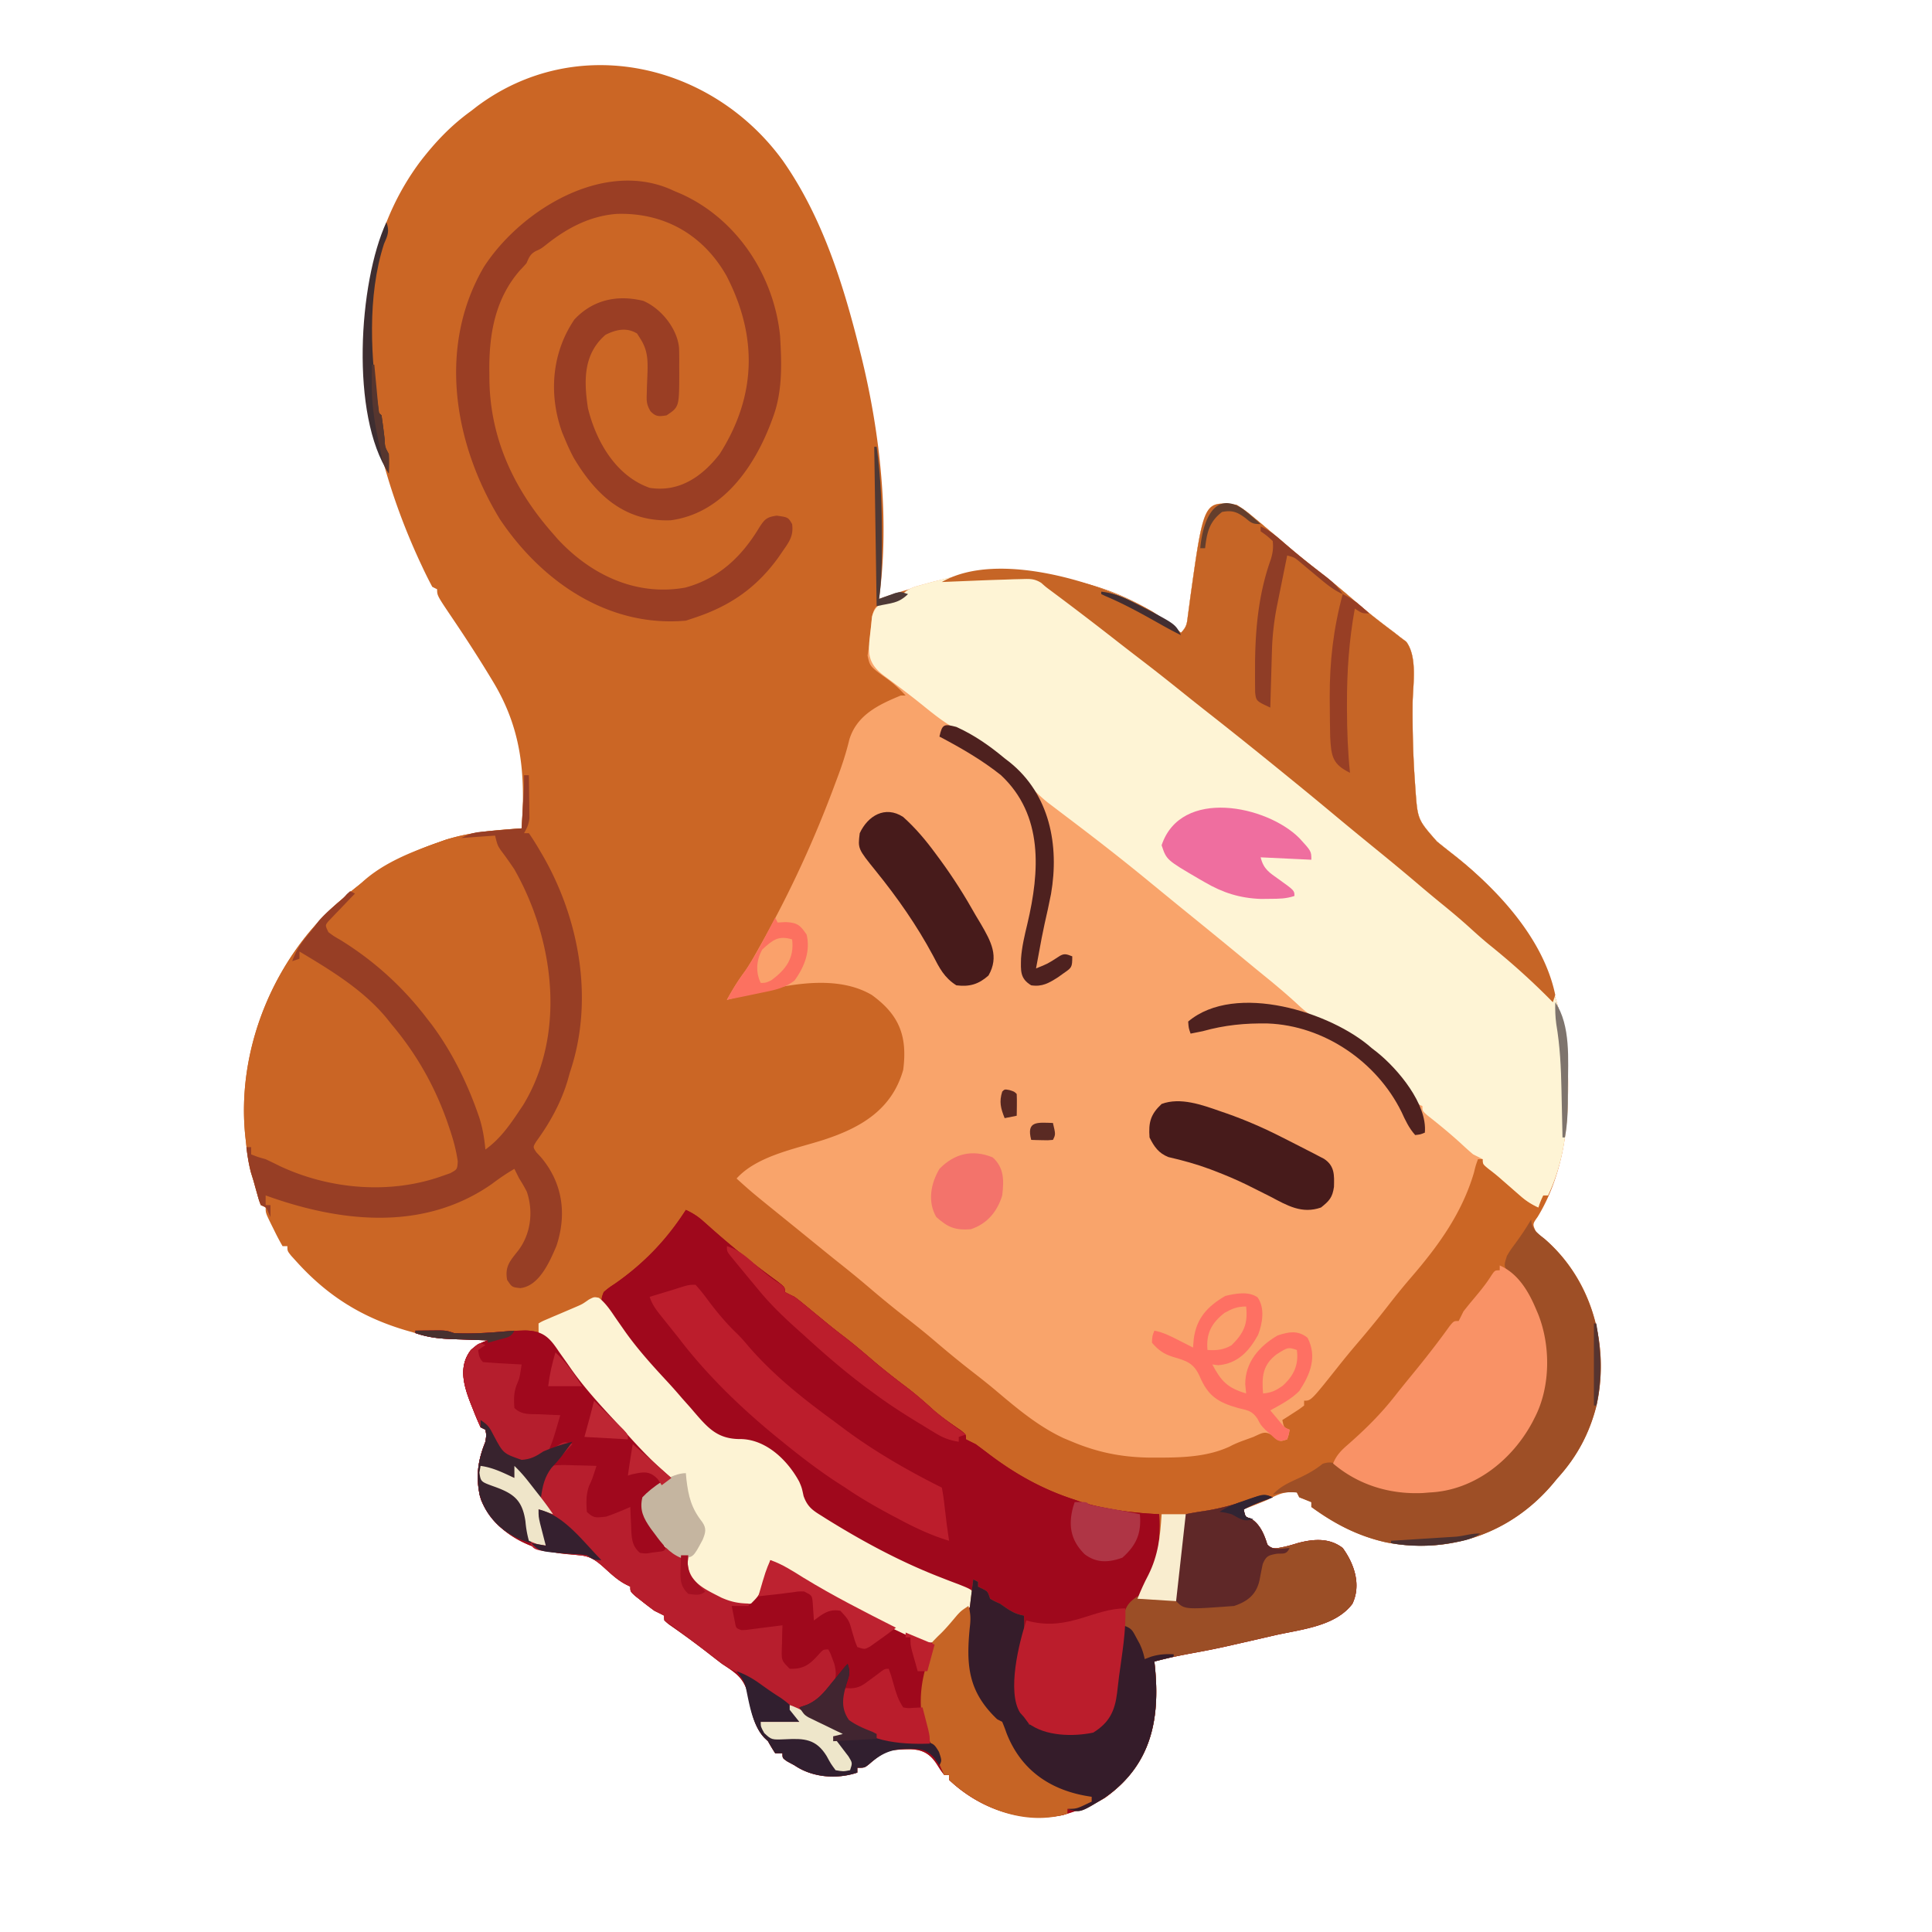 <svg xmlns="http://www.w3.org/2000/svg" style="display:block" viewBox="0 0 800 800"><path d="M0 0c16.311 23.3 25 51.047 31.804 78.416.235.937.47 1.875.714 2.84 7.8 31.815 11.709 67.545 7.286 100.16l1.69-.595c40.9-14.298 88.48-15.015 123.31 14.595 2.547-2.547 2.469-3.963 2.93-7.504l.464-3.412.48-3.647c4.69-33.48 4.69-33.48 12.126-38.437 6.07-.79 9.172.97 13.625 4.812l1.826 1.504a451.738 451.738 0 0 1 5.549 4.684l3.304 2.793a1114.07 1114.07 0 0 1 4.802 4.081c3.863 3.297 7.818 6.451 11.831 9.563 5.436 4.217 10.67 8.62 15.86 13.135 4.993 4.314 10.179 8.32 15.46 12.272l2.743 2.156 2.304 1.719c4.774 6.423 2.727 17.99 2.633 25.593-.081 10.768.177 21.442.938 32.188l.238 3.501c.912 12.363.912 12.363 8.887 21.436l1.762 1.425a410.39 410.39 0 0 0 5.238 4.138c30.312 23.844 47.481 56.369 47.312 95.25l-.007 2.074c-.103 18.197-2.938 36.714-12.59 52.547-2.157 3.027-2.157 3.027-.715 6.129 1.565 1.47 1.565 1.47 3.5 2.937 19.734 16.87 27.057 43.93 21.636 68.817-2.9 11.612-8.084 21.394-16.136 30.246l-2.086 2.511c-17.385 20.492-42.625 29.152-68.895 24.16-11.703-2.603-21.365-7.639-31.02-14.671v-2a312.212 312.212 0 0 0-5-2l-1-2c-4.941-.575-7.702.686-12 3-3.311 1.387-6.653 2.697-10 4 .617 3.108.617 3.108 2.813 3.75 3.852 2.201 5.695 6.608 6.938 10.75 2.034 2.44 4.238 1.497 7.11.996 1.88-.436 3.733-.989 5.577-1.559 6.488-1.707 13.027-2.215 18.563 2.063 4.812 6.645 7.717 15.29 3.996 23.11-7.028 9.37-21.344 10.59-32.059 13.015l-4.549 1.05c-4.127.954-8.257 1.891-12.388 2.825l-2.779.634c-4.742 1.072-9.5 2.002-14.284 2.866-5.368.985-10.668 2.073-15.937 3.5l.218 2.02c2.207 21.91-1.5 40.693-20.593 54.355-4.89 3.033-10.143 4.941-15.625 6.625l-1.86.586c-17.301 3.346-34.489-2.6-47.14-14.586v-2h-2c-1.473-1.934-1.473-1.934-3.063-4.438-4.555-7.116-9.83-6.48-17.923-5.91-4.14.715-7.002 3.132-10.096 5.817-1.918 1.53-1.918 1.53-4.918 1.53v2c-8.515 2.839-18.59 2.057-26-3l-3-1.624c-2-1.375-2-1.375-2-3.375h-3a87.917 87.917 0 0 1-3-5l-1.469-1.39c-4.378-4.602-5.59-11.764-6.719-17.798-1.657-6.882-5.085-9.085-10.812-12.812a602.159 602.159 0 0 1-6.375-4.938c-5.126-3.972-10.353-7.763-15.676-11.468-1.95-1.594-1.95-1.594-1.95-3.594a139.643 139.643 0 0 0-4-2 153.218 153.218 0 0 1-5.25-4l-2.702-2.125c-2.047-1.875-2.047-1.875-2.047-3.875l-1.63-.809c-3.766-1.892-6.74-4.847-9.86-7.646-3.159-2.733-5.346-4.169-9.51-4.545l-3.567-.324-1.953-.17c-14.474-1.375-29.306-8.262-35.3-22.448-2.463-8.583-1.481-15.943 1.82-24.058.423-2.797.423-2.797 0-5l-2-1a126.53 126.53 0 0 1-3.063-7.25l-.814-2.028c-2.982-7.57-5.564-15.727-.123-22.722 2.385-2.087 3.965-2.989 7-4l-2-.06c-3.022-.096-6.042-.206-9.063-.315l-3.146-.094c-5.59-.213-10.454-.714-15.791-2.531l-3.762-1.078c-18.39-5.418-32.636-14.284-45.55-28.61l-2.114-2.324c-1.574-1.988-1.574-1.988-1.574-3.988h-2a102.818 102.818 0 0 1-3.625-6.875l-.985-1.973c-2.39-4.872-2.39-4.872-2.39-7.152l-2-1c-.782-2.04-.782-2.04-1.5-4.625l-.719-2.54-.781-2.835-1.024-3.281c-1.103-4.202-1.655-8.282-2.101-12.594l-.262-2.278c-3.96-36.645 12.194-75.304 40.387-98.847l2.5-2.16c11.137-9.438 22.814-16.025 36.5-20.84l3.324-1.188c10.34-3.328 20.892-4.053 31.676-4.812 1.646-22.567-.017-41.3-12-61l-1.13-1.87c-4.973-8.197-10.194-16.226-15.559-24.17-6.311-9.355-6.311-9.355-6.311-11.96l-2-1a167.067 167.067 0 0 1-4.125-8.25l-1.202-2.566c-23.388-50.761-35.453-117.338.335-165.282 6.249-8.097 12.68-14.89 20.992-20.902l2.379-1.848C-85.552-53.364-29.393-40.524 0 0Z" style="fill:#cb6625" transform="translate(324.196 66.584)"/><path d="M0 0c2.488 1.528 4.446 2.933 6.625 4.813l1.826 1.503A451.738 451.738 0 0 1 14 11l3.305 2.793c1.603 1.357 3.205 2.716 4.801 4.082 3.863 3.296 7.819 6.45 11.831 9.563 5.436 4.216 10.67 8.62 15.861 13.134 4.992 4.314 10.178 8.32 15.46 12.272L68 55l2.305 1.719c4.774 6.424 2.726 17.99 2.632 25.593-.08 10.768.178 21.442.938 32.188l.238 3.501c.912 12.364.912 12.364 8.887 21.436l1.762 1.426A410.391 410.391 0 0 0 90 145c30.315 23.846 47.477 56.368 47.313 95.25l-.006 2.07c-.068 15.198-1.72 29.767-8.307 43.68h-2c-1.155 2.471-1.155 2.471-2 5-2.768-1.284-4.983-2.673-7.277-4.68l-1.807-1.566-1.853-1.629-3.653-3.18-1.75-1.53c-1.493-1.273-3.045-2.478-4.601-3.673C102 273 102 273 102 271h-2c-.905 2.482-.905 2.482-1.688 5.625-4.991 16.877-14.793 30.338-26.135 43.48-3.345 3.878-6.538 7.85-9.677 11.895-4.07 5.237-8.27 10.337-12.58 15.378a336.081 336.081 0 0 0-8.108 9.872C30.88 371 30.88 371 28 371v2c-1.969 1.508-1.969 1.508-4.5 3.125l-2.531 1.633L19 379c.646 3.118.646 3.118 3 4-.313 1.938-.313 1.938-1 4-3 1-3 1-5.313-1.063-3.692-2.661-4.65-1.757-8.687.063a437.18 437.18 0 0 1-4.125 1.5c-1.959.724-3.793 1.456-5.63 2.45-9.233 4.32-19.8 4.632-29.808 4.613l-3.962-.008c-11.294-.212-21.084-2.2-31.475-6.555-1.154-.48-2.307-.96-3.496-1.453-10.63-4.929-19.452-12.405-28.34-19.914-3.303-2.773-6.696-5.424-10.102-8.07-5.167-4.023-10.194-8.178-15.167-12.438-3.887-3.313-7.862-6.491-11.895-9.625-5.242-4.074-10.344-8.28-15.393-12.59a431.111 431.111 0 0 0-11.837-9.703c-4.173-3.325-8.309-6.697-12.447-10.064-3.538-2.88-7.08-5.756-10.628-8.623C-200.83 284.582-200.83 284.582-207 279c8.464-9.404 24.41-12.276 36-16 15.386-5.006 28.32-12.488 33-29 1.807-14.003-1.651-22.779-13-31-17.187-10.11-42.052-2.59-60 2 2.328-4.225 4.75-8.181 7.656-12.031 1.968-2.883 3.643-5.924 5.344-8.969l1.284-2.288C-184.629 160.079-174.58 138.252-166 115l1.117-2.98c1.817-4.892 3.352-9.69 4.57-14.77C-157.232 87.133-148.344 82.833-139 79h2c-2.404-2.564-4.69-4.778-7.559-6.832-7.238-5.206-7.238-5.206-8.191-9.73.217-1.485.474-2.963.75-4.438l.309-3.734C-150.611 42.39-150.611 42.39-145 40l3.125-1c2.84-.725 2.84-.725 4.145-2.434 2.5-2.263 5.055-2.75 8.292-3.629l3.504-.972c1.31-.327 2.622-.648 3.934-.965l2.183-.555c7.442-1.715 14.768-1.792 22.38-1.758l2.013.008C-69.193 28.847-43.344 35.705-23 53c2.547-2.547 2.47-3.963 2.93-7.504l.465-3.412.48-3.647C-13.525-1.544-13.525-1.544 0 0Z" style="fill:#f9a46b" transform="translate(512 209)"/><path d="M0 0c2.75 1.273 4.925 2.633 7.18 4.652L8.974 6.24l1.901 1.697c5.083 4.475 10.225 8.831 15.563 13l1.751 1.37a390.983 390.983 0 0 0 9.686 7.256C41 32 41 32 41 34a89.126 89.126 0 0 0 4 2 79.97 79.97 0 0 1 3.574 2.793l2.009 1.649 2.105 1.745c1.447 1.19 2.895 2.379 4.343 3.567l2.094 1.72a263.829 263.829 0 0 0 6.563 5.151c4.198 3.227 8.204 6.67 12.226 10.111 4.382 3.725 8.901 7.232 13.487 10.7 3.963 3.019 7.651 6.248 11.322 9.61 3.536 3.033 7.353 5.65 11.187 8.29C116 93 116 93 116 95a304.09 304.09 0 0 0 4 2 349.975 349.975 0 0 1 4.923 3.681C136.04 109.175 147.617 115.716 161 120l2.836 1.004c3.538 1.114 7.085 1.886 10.726 2.558.691.13 1.382.26 2.094.392 6.417 1.15 12.834 1.723 19.344 2.046.614 13.591-1.018 23.583-9 35l1.723-.035c4.884-.057 9.462.215 14.277 1.035l-.05-1.982c-.102-7.146.503-14.01 1.488-21.08l.408-3.124c1.014-7.534 1.014-7.534 2.154-9.814 2.55-.524 5.053-.943 7.625-1.313 7.47-1.165 14.234-3.138 21.3-5.796 2.988-.866 4.246-1.037 7.075.109l-3.75 1.375c-2.842 1.063-5.577 2.177-8.25 3.625.616 3.109.616 3.109 2.813 3.75 3.852 2.201 5.694 6.608 6.937 10.75 2.034 2.44 4.238 1.497 7.11.996 1.88-.436 3.733-.988 5.577-1.559 6.489-1.707 13.027-2.215 18.563 2.063 4.812 6.645 7.718 15.29 3.996 23.11-7.028 9.37-21.344 10.59-32.058 13.015l-4.55 1.05c-4.126.954-8.257 1.891-12.388 2.825l-2.779.634c-4.742 1.072-9.499 2.002-14.284 2.866-5.368.986-10.668 2.073-15.937 3.5l.219 2.02c2.206 21.911-1.501 40.693-20.594 54.355-4.89 3.033-10.143 4.941-15.625 6.625l-1.86.586c-17.301 3.347-34.489-2.6-47.14-14.586v-2h-2c-1.473-1.934-1.473-1.934-3.063-4.438-4.554-7.116-9.83-6.48-17.922-5.91-4.141.715-7.003 3.132-10.097 5.817C74 231 74 231 71 231v2c-8.515 2.838-18.59 2.056-26-3l-3-1.625C40 227 40 227 40 225h-3a87.917 87.917 0 0 1-3-5l-1.469-1.39c-4.378-4.602-5.59-11.764-6.718-17.798C24.154 193.93 20.727 191.728 15 188a602.159 602.159 0 0 1-6.375-4.938C3.499 179.09-1.728 175.3-7.051 171.595-9 170-9 170-9 168a139.643 139.643 0 0 0-4-2 153.218 153.218 0 0 1-5.25-4l-2.703-2.125C-23 158-23 158-23 156l-1.629-.809c-3.766-1.892-6.74-4.847-9.861-7.646-3.158-2.733-5.346-4.169-9.51-4.545l-3.566-.324-1.954-.17c-14.474-1.375-29.306-8.261-35.3-22.447-2.463-8.584-1.481-15.944 1.82-24.059.423-2.796.423-2.796 0-5l-2-1a126.53 126.53 0 0 1-3.063-7.25l-.814-2.027C-91.859 73.153-94.441 64.996-89 58c2.385-2.087 3.966-2.989 7-4l-2-.06c-3.021-.096-6.042-.205-9.063-.315l-3.146-.094c-5.597-.213-10.493-.682-15.791-2.531v-1c2.104-.027 4.208-.046 6.313-.063l3.55-.035C-99 50-99 50-96 51c7.739.43 15.458-.19 23.164-.879L-69 50l2.456-.081c7.51.178 10.095 2.877 14.106 8.956 1.112 1.565 2.226 3.129 3.34 4.691l1.605 2.313c5.953 8.457 13.044 16.032 20.077 23.587a426.124 426.124 0 0 1 4.244 4.679C-17.768 100.157-12.202 105.794-6 111c-1.929 1.485-3.827 2.897-5.922 4.14l-1.828 1.11-1.86 1.078c-2.333 2.805-1.8 5.162-1.39 8.672 1.51 3.235 1.51 3.235 3.688 6.188l2.074 3.042c3.53 4.37 6.56 7.121 12.238 7.77l-.25 3.188c.536 8.177 7.274 10.995 13.91 14.414 4.633 1.94 7.401 2.274 12.34 1.398 2.989-3.078 4.217-6.775 5.688-10.75l1.324-3.547L35 145c4.978 1.706 9.183 4.493 13.625 7.25 8.29 5.058 16.758 9.713 25.375 14.188l3.358 1.752C90.04 175.6 90.04 175.6 104 178c2.14-2.01 2.14-2.01 3.938-4.688 2.316-3.115 4.382-5.801 7.5-8.125 2.824-2.41 3.354-3.542 3.562-7.187l-2.102-.336c-5.258-1.205-10.093-3.63-15.004-5.821a591.606 591.606 0 0 0-5.265-2.304c-8.359-3.738-16.372-8.037-24.379-12.476l-3.156-1.737c-20.393-11.45-20.393-11.45-22.45-20.03C43.863 105.383 35.37 99.207 26 96c-1.899-.065-3.8-.082-5.7-.059-7.673-.544-11.158-4.488-16.113-10.004l-2.404-2.529C-2.949 78.395-7.487 73.211-12 68l-2.668-3.027A278.32 278.32 0 0 1-29.75 45.938l-1.63-2.201-1.48-2.085-1.327-1.844c-1.06-2.359-.774-3.442.187-5.808 2.082-1.754 2.082-1.754 4.813-3.563C-17.27 22.1-7.857 12.256 0 0Z" style="fill:#9f081c" transform="translate(284 501)"/><path d="M0 0c2.488 1.528 4.446 2.933 6.625 4.813l1.826 1.503A451.738 451.738 0 0 1 14 11l3.305 2.793c1.603 1.357 3.205 2.716 4.801 4.082 3.863 3.296 7.819 6.45 11.831 9.563 5.436 4.216 10.67 8.62 15.861 13.134 4.992 4.314 10.178 8.32 15.46 12.272L68 55l2.305 1.719c4.774 6.424 2.726 17.99 2.632 25.593-.08 10.768.178 21.442.938 32.188l.238 3.501c.912 12.364.912 12.364 8.887 21.436l1.762 1.426A410.391 410.391 0 0 0 90 145c30.315 23.846 47.477 56.368 47.313 95.25l-.006 2.07c-.068 15.198-1.72 29.767-8.307 43.68h-2c-1.155 2.471-1.155 2.471-2 5-2.768-1.284-4.983-2.673-7.277-4.68l-1.807-1.566-1.853-1.629-3.653-3.18-1.75-1.53c-1.493-1.273-3.045-2.478-4.601-3.673C102 273 102 273 102 271c-1.33-.675-2.663-1.34-4-2a120.186 120.186 0 0 1-4.563-4.063c-4.626-4.26-9.437-8.206-14.382-12.09C77 251 77 251 77 249l-1.79-.8c-2.953-1.603-3.892-3.506-5.585-6.387-9.138-14.838-21.25-22.112-36.754-29.254-2.974-1.615-5.107-3.361-7.559-5.684-4.738-4.38-9.643-8.473-14.659-12.53-3.295-2.68-6.565-5.391-9.84-8.095-7.034-5.8-14.1-11.558-21.18-17.3a2402.81 2402.81 0 0 1-9.133-7.45l-2.617-2.14a3071.336 3071.336 0 0 1-4.63-3.796c-10.873-8.93-21.961-17.538-33.183-26.023a2422.092 2422.092 0 0 1-5.32-4.041l-3.016-2.281c-4.131-3.353-7.67-7.059-11.046-11.156-7.246-8.321-17.262-14.3-27-19.313-5.402-2.94-10.052-6.849-14.829-10.684-4.84-3.877-9.818-7.568-14.793-11.27-8.033-5.984-6.387-11.032-5.379-20.609l.387-3.894c1.429-5.08 4.293-5.77 9.051-7.293 2.84-.725 2.84-.725 4.145-2.434 2.5-2.263 5.055-2.75 8.292-3.629l3.504-.972c1.31-.327 2.622-.648 3.934-.965l2.183-.555c7.442-1.715 14.768-1.792 22.38-1.758l2.013.008C-69.193 28.847-43.344 35.705-23 53c2.547-2.547 2.47-3.963 2.93-7.504l.465-3.412.48-3.647C-13.525-1.544-13.525-1.544 0 0Z" style="fill:#fef4d5" transform="translate(512 209)"/><path d="M0 0h2c.058 3.25.094 6.5.125 9.75.017.92.034 1.84.05 2.79l.02 2.694.032 2.476C1.978 20.219 1.257 21.834 0 24h2a108.655 108.655 0 0 1 4.313 6.813l1.223 2.075C23.028 59.539 29.06 93.31 19 123l-.875 3.133c-2.695 9.214-7.394 17.775-13.063 25.512-1.423 2.337-1.423 2.337.036 4.496l1.965 2.109c8.909 10.608 10.746 23.524 6.312 36.75-2.83 6.607-7.16 16.556-14.938 17.375C-5 212-5 212-7 209c-1.024-5.506 1.216-7.93 4.465-12.016 5.318-6.874 6.474-16.213 3.703-24.46C.206 170.598-.846 168.813-2 167a217.398 217.398 0 0 1-2-4c-3.279 1.906-6.296 3.957-9.313 6.25-28.36 19.831-62.85 15.898-93.687 4.75v4h2v5l-.875-1.938c-.953-2.214-.953-2.214-3.125-3.062-.781-2.04-.781-2.04-1.5-4.625l-.719-2.54L-112 168l-1.023-3.281c-1.104-4.202-1.655-8.282-2.102-12.594l-.262-2.277C-119.347 113.203-103.193 74.543-75 51l2.5-2.16C-61.363 39.403-49.686 32.815-36 28l3.324-1.188C-22.336 23.485-11.784 22.76-1 22c.168-2.917.334-5.833.5-8.75l.145-2.5.136-2.422.127-2.222C-.003 4.073 0 2.036 0 0Z" style="fill:#ca6525" transform="translate(217 321)"/><path d="M0 0c2.75 1.273 4.925 2.633 7.18 4.652L8.974 6.24l1.901 1.697c5.083 4.475 10.225 8.831 15.563 13l1.751 1.37a390.983 390.983 0 0 0 9.686 7.256C41 32 41 32 41 34a89.126 89.126 0 0 0 4 2 79.97 79.97 0 0 1 3.574 2.793l2.009 1.649 2.105 1.745c1.447 1.19 2.895 2.379 4.343 3.567l2.094 1.72a263.829 263.829 0 0 0 6.563 5.151c4.198 3.227 8.204 6.67 12.226 10.111 4.382 3.725 8.901 7.232 13.487 10.7 3.963 3.019 7.651 6.248 11.322 9.61 3.536 3.033 7.353 5.65 11.187 8.29C116 93 116 93 116 95a304.09 304.09 0 0 0 4 2 349.975 349.975 0 0 1 4.923 3.681C136.04 109.175 147.617 115.716 161 120l2.836 1.004c3.538 1.114 7.085 1.886 10.726 2.558.691.13 1.382.26 2.094.392 6.417 1.15 12.834 1.723 19.344 2.046.697 15.433-1.493 27.493-13 39-2.161 9.854-2.855 19.984-3.68 30.018-.828 8.661-2.252 16.59-10.445 21.17-8.17 2.309-20.193 1.667-26.938-3.563L140 210l-1.598-1.805c-6-9.393.151-29.787 1.598-40.195l-2.75-.336c-7.542-1.54-12.682-7.816-17.25-13.664l-1 4c-6.1-.975-11.509-3.66-17.106-6.157a591.606 591.606 0 0 0-5.265-2.304c-8.359-3.738-16.372-8.037-24.379-12.476l-3.156-1.737c-20.393-11.45-20.393-11.45-22.45-20.03C43.863 105.383 35.37 99.207 26 96c-1.899-.065-3.8-.082-5.7-.059-7.673-.544-11.158-4.488-16.113-10.004l-2.404-2.529C-2.949 78.395-7.487 73.211-12 68l-2.668-3.027A278.32 278.32 0 0 1-29.75 45.938l-1.63-2.201-1.48-2.085-1.327-1.844c-1.06-2.359-.774-3.442.187-5.808 2.082-1.754 2.082-1.754 4.813-3.563C-17.27 22.1-7.857 12.256 0 0Z" style="fill:#9f081c" transform="translate(284 501)"/><path d="M0 0c2.488 1.528 4.446 2.933 6.625 4.813l1.826 1.503A451.738 451.738 0 0 1 14 11l3.305 2.793c1.603 1.357 3.205 2.716 4.801 4.082 3.863 3.296 7.819 6.45 11.831 9.563 5.436 4.216 10.67 8.62 15.861 13.134 4.992 4.314 10.178 8.32 15.46 12.272L68 55l2.305 1.719c4.774 6.424 2.726 17.99 2.632 25.593-.08 10.768.178 21.442.938 32.188l.238 3.501c.912 12.364.912 12.364 8.887 21.436l1.762 1.426A410.391 410.391 0 0 0 90 145c17.95 14.12 37.19 34.655 42 58l-1 3-2.117-2.14c-7.695-7.69-15.79-14.905-24.27-21.715-2.611-2.144-5.117-4.369-7.613-6.645-4.243-3.862-8.623-7.508-13.082-11.117A614.685 614.685 0 0 1 74.5 156.5c-5.775-4.906-11.62-9.72-17.5-14.5-5.69-4.64-11.364-9.295-17-14a1824.404 1824.404 0 0 0-17-14l-1.877-1.53c-10.8-8.793-21.636-17.53-32.598-26.12-4.386-3.442-8.74-6.921-13.088-10.412a831.229 831.229 0 0 0-15.319-12.013 1455.54 1455.54 0 0 1-11.628-9.002A1401.113 1401.113 0 0 0-77.363 35.22C-79 34-79 34-80.836 32.362c-2.85-1.793-4.703-1.679-8.05-1.58l-3.49.081L-96 31l-3.495.105c-3.44.113-6.878.25-10.317.395l-3.58.145c-2.87.116-5.739.234-8.608.355 23.069-13.31 66.015.146 87.21 12.223 4.161 2.65 8.033 5.583 11.79 8.777 2.547-2.547 2.47-3.963 2.93-7.504l.465-3.412.48-3.647C-13.525-1.544-13.525-1.544 0 0Z" style="fill:#c66526" transform="translate(512 209)"/><path d="m0 0 3.227 1.371C26.127 11.774 41.445 35.003 44 60c.698 11.457 1.098 23.121-3 34l-.684 1.849c-7.07 18.696-20.24 37.727-41.578 40.588-18.97.719-30.978-10.358-40.203-25.906-1.319-2.47-2.456-4.947-3.535-7.531l-1.191-2.848c-5.699-15.704-4.393-33.028 5.066-46.902 7.696-8.15 17.735-10.303 28.504-7.668 7.37 3.159 14.107 11.467 14.806 19.559.085 2.56.088 5.11.065 7.671l.023 2.62C2.231 89.512 2.231 89.512-3 93c-3.144.472-4.394.63-6.645-1.711-1.605-2.711-1.669-4.158-1.543-7.281l.07-2.887.235-5.969C-10.748 69.6-10.868 65.818-14 61l-1.188-1.875c-4.348-2.699-8.808-1.627-13.062.5-9.262 7.999-9.01 19.055-7.29 30.418C-32.14 103.893-23.918 118.1-10 123c12.192 1.948 21.725-4.607 29-14 15.267-24.019 15.786-48.786 2.781-73.879-9.664-16.933-25.7-26.11-45.222-25.559-11.087.756-20.771 5.85-29.325 12.704C-55 24-55 24-57.172 24.984-59.518 26.288-59.922 27.587-61 30a71.893 71.893 0 0 1-2.75 3c-10.317 11.83-12.807 26.683-12.625 41.875l.033 3.747C-75.918 102.872-66.026 123.897-50 142l1.824 2.113c13.781 14.917 32.55 23.859 52.926 20.2 13.808-3.727 23.37-12.77 30.588-24.791 2.25-3.497 3.127-4.453 7.342-4.999 4.675.672 4.675.672 6.32 3.477.638 4.745-1.072 7.169-3.75 11l-2.11 3.063C33.906 164.736 22.887 172.17 8 177l-3 1c-31.955 2.87-59.566-15.992-77-42-19.11-31.225-25.874-71.543-6.645-104.453C-63.385 7.914-28.497-13.568 0 0Z" style="fill:#9a3e24" transform="translate(279 79)"/><path d="M0 0c2.838 2.28 4.72 5.105 6.734 8.094.89 1.28 1.782 2.558 2.676 3.836l1.327 1.901c5.305 7.496 11.422 14.245 17.661 20.958a226.73 226.73 0 0 1 6.024 6.805 1931.23 1931.23 0 0 0 3.562 4c.419.49.837.982 1.268 1.488 6.086 7.077 9.998 11.557 19.846 11.402 10.472.397 19.16 8.988 23.843 17.668 1.043 2.442 1.043 2.442 1.797 5.938 1.525 4.288 3.634 5.86 7.371 8.129l1.945 1.237c14.948 9.305 30.734 17.822 47.16 24.2l2.491.977c1.682.655 3.37 1.295 5.063 1.922 6.01 2.398 6.01 2.398 7.025 5.55-1.03 3.173-2.318 4.25-4.934 6.301-3.971 3.247-6.592 6.354-9.097 10.817-3.924 3.026-8.701.804-12.839-.86-3.62-1.645-7.191-3.374-10.751-5.144l-3.899-1.91a378.744 378.744 0 0 1-30.289-16.715l-2.048-1.245a948.247 948.247 0 0 1-10.952-6.755l-.55 1.976c-3.462 12.036-3.462 12.036-7.45 16.024-6.514 1.085-10.654-.466-16.312-3.688l-1.814-1.027c-3.758-2.266-6.516-4.57-8.874-8.285.25-3.813.25-3.813 1-7h-3.062c-5.4-.775-7.89-4.83-10.938-9l-1.55-2.063c-2.971-4.285-4.729-7.623-3.45-12.937 2.418-2.423 5.097-4.207 8-6l3-2-2.097-1.844c-51.903-46.5-51.903-46.5-51.903-62.156 1.573-.914 1.573-.914 3.762-1.84l2.393-1.033 2.533-1.065c1.63-.693 3.259-1.39 4.887-2.09l2.34-1c2.28-1 2.28-1 4.917-2.851C-2.016-.406-2.016-.406 0 0Z" style="fill:#fdf3d4" transform="translate(248.016 537.406)"/><path d="m0 0-3.75 1.375C-6.592 2.438-9.327 3.552-12 5c.616 3.109.616 3.109 2.813 3.75 3.852 2.201 5.694 6.608 6.937 10.75 2.034 2.44 4.238 1.497 7.11.996 1.88-.436 3.733-.988 5.577-1.558C16.927 17.23 23.465 16.721 29 21c4.812 6.645 7.718 15.29 3.996 23.11C25.968 53.48 11.652 54.7.937 57.124l-4.548 1.05C-7.738 59.13-11.87 60.067-16 61l-2.779.634c-4.742 1.072-9.499 2.002-14.284 2.866C-38.43 65.486-43.73 66.573-49 68l.219 2.02c2.207 21.916-1.484 40.994-20.844 54.418C-79.743 130.653-79.743 130.653-85 129l2.188-.586 2.812-.789 2.813-.773L-75 126v-2l-2.875.25c-12.827-.052-24.491-10.375-30.672-20.879C-112 96.707-112 96.707-112 93a70.98 70.98 0 0 0-4-2c-13.794-12.342-11.631-27.965-9.5-44.813l.434-3.58c.348-2.87.704-5.739 1.066-8.607l2 1v2l1.938.938C-118 39-118 39-117 42c1.766 1.01 1.766 1.01 4 2l3 2.063c2.6 1.678 4.082 2.327 7 2.937.213 5.904.017 11.484-1 17.313-2.535 13.768-2.535 13.768 3 25.687v2c10.79 3.372 23.044 5.99 32.25-1.938 2.72-4.76 3.093-9.69 3.75-15.062l.75-5.875c.533-4.203 1.054-8.408 1.566-12.613l.372-2.897c.26-2.171.435-4.352.59-6.533.97-4.137 2.217-5.688 5.722-8.082 3.07-.04 5.362.126 8.313.688l2.244.357c1.818.293 3.631.62 5.443.955l-.05-1.982c-.102-7.146.503-14.01 1.487-21.08l.409-3.124C-37.14 9.28-37.14 9.28-36 7c2.55-.524 5.053-.943 7.625-1.313 7.47-1.165 14.234-3.138 21.3-5.796C-4.086-.975-2.828-1.146 0 0Z" style="fill:#9b4e26" transform="translate(527 620)"/><path d="m0 0 2.402-.14 2.18-.15c3.034.817 3.517 2.808 4.945 5.524l2.016 2.954c19.701 29.07 25.845 68.96 9.157 100.92-4.31 7.66-10.01 17.337-18.173 21.126l-1.066-3.847C-7.372 95.29-24.693 65.506-52.434 47.664c-.687-.445-1.374-.89-2.083-1.347a223.96 223.96 0 0 0-4.13-2.583c-4.826-3.062-4.826-3.062-4.826-7.5 1.25-1.57 1.25-1.57 3-3.125 2.913-2.705 5.15-5.442 7.438-8.687C-44.37 13.43-30.35 7.74-17.473 3.234l3.16-1.117C-9.588.65-4.896.464 0 0Z" style="fill:#cb6625" transform="translate(198.473 345.766)"/><path d="M0 0h2c.058 3.25.094 6.5.125 9.75.017.92.034 1.84.05 2.79l.02 2.694.032 2.476C1.978 20.219 1.257 21.834 0 24h2a108.655 108.655 0 0 1 4.313 6.813l1.223 2.075C23.028 59.539 29.06 93.31 19 123l-.875 3.133c-2.695 9.214-7.394 17.775-13.063 25.512-1.423 2.337-1.423 2.337.036 4.496l1.965 2.109c8.909 10.608 10.746 23.524 6.312 36.75-2.83 6.607-7.16 16.556-14.938 17.375C-5 212-5 212-7 209c-1.024-5.506 1.216-7.93 4.465-12.016 5.318-6.874 6.474-16.213 3.703-24.46C.206 170.598-.846 168.813-2 167a217.398 217.398 0 0 1-2-4c-3.279 1.906-6.296 3.957-9.313 6.25-28.36 19.831-62.85 15.898-93.687 4.75v4h2v5l-.875-1.938c-.953-2.214-.953-2.214-3.125-3.062-.781-2.04-.781-2.04-1.5-4.625l-.773-2.746L-112 168l-1.125-3.688c-.906-3.428-1.444-6.795-1.875-10.312h2v3c2.726 1.085 2.726 1.085 6 2 1.99.937 3.968 1.897 5.938 2.875C-80.532 171.505-55.5 173.662-34 166l3.434-1.2c2.9-1.585 2.9-1.585 3.12-4.878-.675-4.775-1.88-9.114-3.429-13.672l-.94-2.773C-37.13 128.426-44.711 115.169-55 103l-1.914-2.406C-66.668 88.806-80.024 80.769-93 73v3l-3 1c1.315-3.699 2.915-6.449 5.375-9.5l1.902-2.367L-87 63l1.938-2.625c2.494-2.872 5.262-5.268 8.16-7.727 1.922-1.6 1.922-1.6 3.523-3.421L-72 48l2 1-2.66 2.738-3.403 3.575c-.58.594-1.16 1.19-1.76 1.802l-1.65 1.748-1.539 1.603c-1.37 1.689-1.37 1.689.012 4.534 2.243 1.667 2.243 1.667 5 3.25 14.027 8.666 26.056 19.613 36 32.75l1.758 2.246c8.035 10.782 14.302 23.297 18.804 35.942l.725 2.029c1.544 4.605 2.237 8.978 2.713 13.783 6.01-4.357 9.91-9.857 14-16l1.633-2.422C17.595 107.05 12.434 67.865-4 39c-1.8-2.704-3.65-5.33-5.617-7.914C-11 29-11 29-12 25l-14 1c3.572-1.786 5.19-2.309 8.984-2.633l2.832-.254 2.934-.238 2.98-.262c2.423-.211 4.846-.416 7.27-.613.168-2.917.334-5.833.5-8.75l.145-2.5.136-2.422.127-2.222C-.003 4.073 0 2.036 0 0Z" style="fill:#973e25" transform="translate(217 321)"/><path d="m0 0 .219 1.754C1.283 4.815 2.985 5.915 5.5 7.938c19.539 17.023 27.081 43.82 21.637 68.816C24.237 88.366 19.052 98.149 11 107l-2.086 2.512c-17.385 20.492-42.625 29.15-68.894 24.16-11.704-2.604-21.366-7.64-31.02-14.672v-2a312.212 312.212 0 0 0-5-2l-1-2c-3.528-.235-6.619-.04-10 1 3.094-3.688 7.419-5.335 11.671-7.346 3.313-1.587 6.162-3.233 9.016-5.529 4.986-1.693 6.944.924 11.032 3.844 9.93 6.146 21.792 7.95 33.281 7.031l2.156-.066C-20.63 110.714-5.766 95.324 2 79c7.87-18.281 2.584-39.709-9-55l-2.438-2.25c-2.248-2.518-1.504-3.602-.562-6.75 1.523-2.5 1.523-2.5 3.375-5C-4.236 6.747-2.031 3.49 0 0Z" style="fill:#9e4f26" transform="translate(634 505)"/><path d="M0 0c7.542 3.275 11.93 10.675 15 18l.871 2.035c5.256 13.053 5.184 30.103-1.246 42.715l-1.061 2.087C5.115 80.647-10.565 93.16-29 94l-2.79.227C-45.466 94.87-58.534 90.922-69 82c1.507-3.677 3.635-5.676 6.625-8.25 6.997-6.162 13.301-12.437 19.047-19.79 2.32-2.95 4.69-5.858 7.068-8.763 5.388-6.578 10.6-13.223 15.553-20.135C-19 23-19 23-17 23c.68-1.327 1.342-2.662 2-4a189.737 189.737 0 0 1 4.375-5.375c2.521-3.023 4.969-5.977 7.063-9.313C-2 2-2 2 0 2V0Z" style="fill:#f99266" transform="translate(621 524)"/><path d="M0 0c2.104-.027 4.208-.046 6.313-.063l3.55-.035C13 0 13 0 16 1c7.739.43 15.458-.19 23.164-.879L43 0l2.456-.081c7.51.178 10.095 2.877 14.106 8.956 1.112 1.565 2.226 3.129 3.34 4.691l1.605 2.313c5.953 8.457 13.044 16.032 20.077 23.587a426.124 426.124 0 0 1 4.244 4.679C94.232 50.157 99.798 55.794 106 61c-1.929 1.485-3.827 2.897-5.922 4.14l-1.828 1.11-1.86 1.078C94.049 70.144 94.57 72.478 95 76c1.691 3.268 1.691 3.268 4 6.25 4 5.472 4 5.472 4 8.75-3.93 1.828-6.89 2.555-11 1-3.412-3.412-3.47-6.558-3.688-11.25l-.199-3.828L88 74l-1.758.875c-10.1 4.8-10.1 4.8-15.117 2.125-4.02-7.148.543-14.526 3.875-21-3.106.023-6.208.1-9.313.188l-2.67.017c-5.185.035-5.185.035-9.08 3.108-1.122 3.219-1.605 6.3-1.937 9.687-7.784-7.568-7.784-7.568-10-12l-1 4c-4.72-1.543-9.417-3.078-14-5-.123 2.91-.123 2.91 1 6 2.633 1.297 5.068 2.28 7.813 3.25 9.379 3.849 10.658 9.537 11.874 19.094L48 88c-9.864-2.516-18.448-9.721-21.375-19.875C25.068 59.939 25.892 53.64 29 46c.423-2.796.423-2.796 0-5l-2-1a126.53 126.53 0 0 1-3.063-7.25l-.814-2.027C20.141 23.153 17.559 14.996 23 8c2.385-2.087 3.966-2.989 7-4l-2-.06c-3.021-.096-6.042-.205-9.063-.315l-3.146-.094C10.194 3.318 5.298 2.85 0 1V0Z" style="fill:#a0081d" transform="translate(172 551)"/><path d="M0 0c5.07.654 9.42 2.855 14 5V0c2.5 2.378 4.587 4.953 6.688 7.688l1.886 2.449L24 12l.813-3.75C25.558 4.807 26.288 2.337 29 0c3.24-.502 6.42-.374 9.688-.25l2.705.055C43.596-.148 45.798-.082 48 0c-1.86 5.703-1.86 5.703-3.125 8.375C43.633 12.1 43.743 15.075 44 19c2.823 2.823 4.045 2.424 8 2 3.408-1.17 6.706-2.542 10-4l.113 3.14c.066 1.37.132 2.74.2 4.11l.068 2.066c.216 4.049.432 6.98 3.619 9.684 2.488.342 2.488.342 5.125-.125l2.695-.32c2.374-.312 2.374-.312 3.18-2.555l1.688 1.438C81.183 36.123 83.044 36.59 86 37l-.25 3.188c.54 8.244 7.313 10.906 13.965 14.363C103.67 56.296 106.708 56.916 111 57v1h-7c.281 1.481.575 2.96.875 4.438l.492 2.496c.42 2.261.42 2.261 2.633 3.066 1.948-.063 1.948-.063 4.125-.375l2.41-.3L117 67l4.563-.563L125 66l-.105 3.176a3681.15 3681.15 0 0 0-.082 4.136l-.077 2.092c-.144 5.165-.144 5.165 3.264 8.596 6.146.236 8.691-2.15 12.52-6.504C142 76 142 76 144 76c.852 1.574.852 1.574 1.625 3.688.26.684.52 1.368.79 2.074 1.396 5.335.692 7.796-3.04 11.863l-2.04 2.29c-2.594 2.316-5.174 3.663-8.335 5.085 6.53 3.973 12.772 7.498 20 10v1h-7l1.785 2.3 2.278 3.013 2.285 2.988C154 123 154 123 153 126c-2.828.559-2.828.559-6 0-1.922-2.59-1.922-2.59-3.75-5.938-4.336-6.953-9.123-7.28-16.954-6.876-5.826.253-5.826.253-8.839-2.565C116 108 116 108 116 106h16c-4.763-7.09-9.7-11.098-17.012-15.273-2.498-1.444-4.697-2.99-6.988-4.727l-2.25-.813c-2.535-1.094-4.23-2.207-6.402-3.87l-2.141-1.63L95 78a2823.964 2823.964 0 0 0-4.176-3.14 9215.04 9215.04 0 0 1-6.263-4.712l-2.05-1.539-1.829-1.376C79.152 66.112 77.578 65.053 76 64v-2a139.643 139.643 0 0 0-4-2 153.218 153.218 0 0 1-5.25-4l-2.703-2.125C62 52 62 52 62 50l-1.629-.809c-3.766-1.892-6.74-4.847-9.861-7.646-3.167-2.74-5.343-4.148-9.51-4.545l-3.848-.465c-2.118-.24-4.237-.475-6.357-.697-8.942-1.033-8.942-1.033-10.772-4.904l-.648-2.497-.777-2.714C18 23 18 23 17.934 20.62c-.32-5.923-2.753-7.365-7.79-9.8a113.24 113.24 0 0 0-4.555-1.907C.097 6.64.097 6.64-.492 2.762L0 0Z" style="fill:#b71e2d" transform="translate(199 607)"/><path d="m0 0 2 1v2l1.938.938C6 5 6 5 7 8c1.766 1.01 1.766 1.01 4 2l3 2.063c2.6 1.678 4.082 2.327 7 2.937.213 5.904.017 11.484-1 17.313C17.465 46.08 17.465 46.08 23 58v2c10.79 3.372 23.044 5.99 32.25-1.938 2.72-4.76 3.091-9.69 3.75-15.062l.785-6.121A2910.61 2910.61 0 0 0 62 19c3.63 1.21 3.877 2.036 5.625 5.313.425.78.85 1.56 1.29 2.363.99 2.12 1.615 4.04 2.085 6.324l2.625-1c3.332-.987 5.927-1.164 9.375-1v1l-8 2 .219 2.02c2.207 21.916-1.484 40.994-20.844 54.417C44.257 96.653 44.257 96.653 39 95l2.188-.586L44 93.625l2.813-.773L49 92v-2l-2.875.25c-12.827-.052-24.491-10.375-30.672-20.879C12 62.707 12 62.707 12 59a70.98 70.98 0 0 0-4-2C-5.794 44.658-3.631 29.035-1.5 12.187l.434-3.58C-.718 5.737-.362 2.868 0 0Z" style="fill:#351c2a" transform="translate(403 654)"/><path d="M0 0a74.345 74.345 0 0 1 5.25 6.5c3.712 4.939 7.469 9.46 11.95 13.734 1.75 1.718 3.297 3.504 4.863 5.391 9.886 11.404 21.68 20.929 33.815 29.818 2.044 1.5 4.071 3.022 6.099 4.545C74.49 69.24 88.085 77.042 102 84a89.743 89.743 0 0 1 1.063 7.125l.472 3.945L104 99c.32 2.336.658 4.668 1 7-7.252-2.183-13.696-5.2-20.375-8.75l-3.091-1.63C74.794 92.035 68.309 88.302 62 84l-2.82-1.813C51.057 76.928 43.492 71.108 36 65l-1.662-1.341C19.223 51.392 4.799 37.505-7 22c-.975-1.223-1.953-2.445-2.934-3.664A8274.916 8274.916 0 0 1-13 14.5l-1.461-1.82C-16.476 10.13-17.963 8.11-19 5l2.773-.84 3.602-1.098 3.586-1.09C-2.876 0-2.876 0 0 0Z" style="fill:#bc1d2c" transform="translate(288 532)"/><path d="M0 0c.994 3.19.965 5.635.563 8.938C-1.01 24.861-.031 35.567 12 47l2 1a69.692 69.692 0 0 1 1.75 4.563C21.904 68.445 34.634 76.713 51 79v2c-6.115 3-6.115 3-10 3v2C23.81 91.38 4.535 83.875-8 72v-2h-2c-1.434-2.84-2.53-5.773-3.691-8.734-1.21-3.158-1.21-3.158-2.524-5.657-5.326-10.84-4.082-24.408.34-35.324 1.054-2.344 1.054-2.344.875-5.285 1.116-1.184 2.245-2.358 3.434-3.469 2.485-2.43 4.676-5.109 6.918-7.761C-3 2-3 2 0 0Z" style="fill:#c66425" transform="translate(401 665)"/><path d="M0 0c.294 9.475-1.38 18.852-2.637 28.22-.295 2.256-.558 4.51-.797 6.772-.938 7.6-3.266 12.335-9.878 16.446-8.353 1.748-19.906 1.495-26.75-3.813L-42 45l-1.598-1.785C-49.088 34.544-44.113 14.338-41 5l1.695.438C-23.052 9.2-13.103 0 0 0Z" style="fill:#bb1d2c" transform="translate(466 666)"/><path d="M0 0c5.167 4.638 9.386 9.647 13.485 15.242l1.97 2.662c5.376 7.354 10.144 14.898 14.593 22.838.697 1.166 1.396 2.332 2.097 3.496 4.237 7.285 7.737 13.57 3.215 21.441-4.09 3.648-7.855 4.745-13.312 4.063-4.983-3.133-7.017-7.182-9.625-12.25-6.747-12.589-14.779-24.056-23.76-35.148-7.417-9.189-7.417-9.189-6.615-15.602C-14.61-.446-7.462-4.808 0 0Z" style="fill:#471b1b" transform="translate(373.952 338.258)"/><path d="m0 0 2.763.95c7.939 2.79 15.491 6.095 22.987 9.925l2.45 1.234c2.628 1.326 5.247 2.668 7.863 4.016l2.52 1.286 2.343 1.23 2.09 1.087c4.461 2.953 4.228 6.807 4.101 11.631-.635 4.353-1.9 5.756-5.367 8.516-7.918 2.785-13.984-.825-20.938-4.5-2.221-1.12-4.445-2.234-6.671-3.344l-3.291-1.648c-4.19-2.038-8.44-3.837-12.787-5.508l-2.167-.833c-5.675-2.115-11.42-3.696-17.326-5.05-4.059-1.608-5.904-4.285-7.82-8.117-.472-6.25.421-9.582 5-13.875C-16.537-5.892-7.453-2.615 0 0Z" style="fill:#471b1b" transform="translate(505.25 460.125)"/><path d="M0 0c3.129 4.456 2.048 10.756.195 15.566-3.746 6.808-8.427 11.828-16.433 12.543l-2.5-.312c3.668 6.944 6.27 9.716 14 12l-.375-3.875C-5.1 26.786.727 20.204 8.262 15.797c4.671-1.557 8.42-2.256 12.437.937 4.03 7.897 1.183 15.024-3.437 22.063-3.48 3.48-7.708 5.643-12 8 .954 1.15 1.913 2.294 2.875 3.437l1.617 1.934c1.43 1.737 1.43 1.737 3.508 2.629-.313 1.937-.313 1.937-1 4-3.914 1.305-4.073.525-7-2.125l-2.063-1.82c-1.937-2.055-1.937-2.055-3.297-4.676-2.232-3.237-4.114-3.434-7.89-4.317-8.417-2.366-12.608-5.064-16-13.187-2.474-5.497-5.483-6.404-11.075-8.024-3.921-1.248-5.964-2.763-8.675-5.851.125-2.813.125-2.813 1-5 3.753.72 6.86 2.331 10.25 4.062l3.265 1.66 2.485 1.278.312-3.625c1.134-8.589 5.767-13.526 13.063-17.75C-9.075-1.6-3.803-2.632 0 0Z" style="fill:#fe7063" transform="translate(520.738 537.203)"/><path d="m0 0-3 2c.256 2.109.475 3.475 2 5a225.9 225.9 0 0 0 8.063.563l2.298.13C11.241 7.8 13.121 7.9 15 8c-.867 5.695-.867 5.695-2.063 8.438C11.723 19.759 11.736 22.492 12 26c3.02 3.02 6.564 2.467 10.625 2.625l2.43.117c1.981.095 3.963.177 5.945.258-3.075 10.558-3.075 10.558-5 15 1.64-1.02 1.64-1.02 3.313-2.063C32.624 39.876 32.624 39.876 36 41l-2.117 2.266-2.758 2.984-1.395 1.488C25.075 52.798 23.787 56.183 23 63c-7.784-7.568-7.784-7.568-10-12l-1 4c-4.72-1.543-9.417-3.078-14-5-.123 2.91-.123 2.91 1 6 2.633 1.297 5.068 2.28 7.813 3.25 9.379 3.849 10.658 9.537 11.875 19.094L19 82C9.136 79.484.552 72.279-2.375 62.125-3.932 53.939-3.108 47.64 0 40c.423-2.796.423-2.796 0-5l-2-1a126.53 126.53 0 0 1-3.063-7.25l-.814-2.027C-8.859 17.153-11.441 8.996-6 2c3.548-3.226 3.548-3.226 6-2Z" style="fill:#b51e2d" transform="translate(201 557)"/><path d="M0 0c4.953 5.399 4.953 5.399 4.953 8.941l-21-1c1.236 4.945 3.621 6.326 7.563 9.125 6.437 4.625 6.437 4.625 6.437 6.875-3.516 1.172-6.355 1.169-10.062 1.188l-3.786.043c-8.71-.294-15.781-2.548-23.277-6.918l-2.363-1.355c-13.49-7.894-13.49-7.894-15.512-13.958C-49.068-20.994-13.45-13.528 0 0Z" style="fill:#ef6e9f" transform="translate(538.047 347.059)"/><path d="m0 0-3.75 1.375C-6.592 2.438-9.327 3.552-12 5c.616 3.109.616 3.109 2.813 3.75 3.832 2.19 5.67 6.572 6.937 10.688C.02 22.276 3.607 21.218 7 21c-1.405 2.81-2.361 2.17-5.375 2.375-3.462.662-4.33.935-5.746 4.246a196.576 196.576 0 0 0-1.285 6.457C-6.638 40.138-10.314 43.105-16 45c-20.495 1.505-20.495 1.505-24-2-.552-7.752.37-15.397 1.438-23.063l.408-3.123C-37.14 9.28-37.14 9.28-36 7c2.55-.524 5.053-.943 7.625-1.313 7.47-1.165 14.234-3.138 21.3-5.796C-4.086-.975-2.828-1.146 0 0Z" style="fill:#5f2828" transform="translate(527 620)"/><path d="M0 0c1.199 3.596.646 4.712-.5 8.25-1.565 5.46-2.424 9.906.938 14.875 7.767 5.684 16.097 8.691 25.718 8.965 9.228.28 9.228.28 11.657 4.347C39 40 39 40 38 42l-2.02-2.95c-3.04-3.627-6.085-4.019-10.667-3.862l-2.138.027c-5.96.305-9.73 2.327-14.257 6.254C7 43 7 43 4 43v2c-8.515 2.838-18.59 2.056-26-3l-3-1.625C-27 39-27 39-27 37h-3a87.917 87.917 0 0 1-3-5l-1.469-1.39c-4.992-5.247-6.27-14.109-7.722-20.946C-43.035 6.885-44.125 5.192-46 3c3.745 1.348 6.717 3.045 9.938 5.375 2.76 1.986 5.486 3.889 8.374 5.688C-24.448 16.396-20 19.718-20 24h-16c3.132 5.991 3.132 5.991 8.012 6.383l2.284-.11 2.392-.148c7.106-.097 10.716.763 14.562 6.938l1.828 3.347C-4.397 43.813-3.052 43.544 1 43c-1.06-3.275-2.393-5.614-4.625-8.188C-6 32-6 32-6 30l4-1-3.43-1.645c-1.482-.722-2.963-1.444-4.445-2.168l-2.262-1.08-2.168-1.064-2-.968C-18 21-18 21-20 18l3.102-1.055c4.612-1.977 7.197-5.216 10.273-9.07l1.613-1.957A804.576 804.576 0 0 0-1 1l1-1Z" style="fill:#311f2f" transform="translate(351 689)"/><path d="M0 0c4.65 1.472 7.855 4.19 11.438 7.375 3.215 2.833 6.345 5.554 9.972 7.852C24 17 24 17 24 19a89.126 89.126 0 0 0 4 2 79.97 79.97 0 0 1 3.574 2.793l2.009 1.649 2.105 1.745c1.447 1.19 2.895 2.379 4.343 3.567l2.094 1.72a263.829 263.829 0 0 0 6.563 5.151c4.198 3.227 8.204 6.67 12.226 10.111 4.382 3.725 8.901 7.232 13.487 10.7 3.203 2.44 6.25 4.975 9.224 7.689C88.437 70.516 93.675 74.258 99 78l-3 1v2c-3.679-.573-6.333-1.552-9.512-3.477L83.956 76l-2.644-1.625-2.717-1.653C72.568 69.032 66.668 65.227 61 61l-1.98-1.438C49.54 52.6 40.672 44.932 32 37a2920.7 2920.7 0 0 0-3.047-2.73C23.247 29.142 17.86 23.95 13 18a22667.51 22667.51 0 0 0-3.313-3.98L6.063 9.625 4.266 7.458 2.598 5.414 1.082 3.57C0 2 0 2 0 0Z" style="fill:#bc1e2c" transform="translate(301 516)"/><path d="M0 0c7.399 3.34 13.793 7.822 20 13l2.09 1.613c16.6 13.35 20.588 34.458 17.12 54.524-.808 4.168-1.73 8.31-2.675 12.448-.857 3.87-1.572 7.766-2.285 11.665l-.734 3.953L33 100c4.846-1.934 4.846-1.934 9.188-4.75 2.331-1.608 3.251-1.256 5.812-.25 0 4.663-.19 4.643-3.75 7.125l-2.11 1.508C38.364 106.046 35.58 107.687 31 107c-4.734-2.815-4.297-6.166-4.211-11.143.364-4.922 1.496-9.63 2.648-14.42 5.079-21.551 6.715-44.931-10.972-61.464C10.659 13.726 1.829 8.648-7 4c1.158-5.13 1.829-5.358 7-4Z" style="fill:#4e211f" transform="translate(396 301)"/><path d="M0 0c4.793 4.329 4.667 9.685 3.938 15.75-2.05 6.716-6.223 11.74-13 14-6.538.484-9.511-.78-14.313-5.063-3.666-6.38-2.313-13.774 1.313-19.937C-15.878-1.6-8.39-3.424 0 0Z" style="fill:#f3736b" transform="translate(411.063 479.25)"/><path d="m0 0 2.188 1.691C10.822 8.632 23.078 23.138 22 35c-1.813.75-1.813.75-4 1-2.596-2.886-4.074-6.122-5.688-9.625C2.1 5.67-19.727-9.338-43.066-10.203c-9.435-.16-17.79.65-26.934 3.203-1.664.348-3.33.687-5 1-.813-2.313-.813-2.313-1-5 19.535-16.482 59.378-3.837 76 11Z" style="fill:#4e211f" transform="translate(568 434)"/><path d="M0 0c1 2.738 1 2.738 2 6.313C3.052 10.047 3.84 12.76 6 16c1.977.363 1.977.363 4.125.188L14 16c.504 1.936 1.003 3.874 1.5 5.813l.844 3.269C17 28 17 28 17 31c-12.39.424-27.713-.704-35.895-11.5-1.745-3.947-1.009-7.693.895-11.5l2.234.09c3.61-.117 5.145-1.391 8.016-3.527l2.64-1.934C-1.704 0-1.704 0 0 0Z" style="fill:#ba1d2c" transform="translate(368 691)"/><path d="M0 0c3.14 2.093 3.747 3.062 5.375 6.313C9.381 13.863 9.381 13.863 17 16.5c3.723-.243 5.894-1.404 9-3.5 3.912-1.677 7.857-3.022 12-4-.894 1.21-1.79 2.418-2.688 3.625l-1.652 2.23c-1.396 1.804-2.848 3.427-4.41 5.082-2.843 3.87-3.553 7.38-4.25 12.063-7.784-7.568-7.784-7.568-10-12l-1 4c-4.72-1.543-9.417-3.078-14-5-.123 2.91-.123 2.91 1 6 2.633 1.297 5.068 2.28 7.813 3.25 9.379 3.849 10.658 9.537 11.874 19.094L21 51C11.136 48.484 2.552 41.279-.375 31.125-1.932 22.939-1.108 16.64 2 9c.423-2.796.423-2.796 0-5L0 3V0Z" style="fill:#38232e" transform="translate(199 588)"/><path d="m0 0 1 2 3.25-.188C9.104 2.055 10.304 2.998 13 7c1.66 6.856-.95 13.46-5 19-4.197 3.29-8.89 4.088-14 5.125l-2.406.512A875.167 875.167 0 0 1-20 34c2.01-3.647 4.039-7.14 6.5-10.5C-8.192 16.197-4.253 7.944 0 0Z" style="fill:#fc7160" transform="translate(321 380)"/><path d="m0 0 .227 2.527c.831 7.117 2.065 12.005 6.53 17.668 1.886 2.739 1.42 4.366.212 7.356-3.945 7.416-3.945 7.416-8.907 7.574C-6.94 33.101-9.9 29.266-13 25l-1.547-2.059C-17.52 18.656-19.28 15.316-18 10-14.029 5.743-5.937 0 0 0Z" style="fill:#c5b5a0" transform="translate(284 610)"/><path d="M0 0c4.875-.125 4.875-.125 6 1a253.63 253.63 0 0 0 7.75 1.5l4.297.781 2.057.371c2.304.423 4.6.878 6.896 1.348.696 7.794-1.356 12.76-7.25 18-5.632 2.048-10.705 2.315-15.625-1.438C-1.759 15.72-2.739 9.438-.543 1.652L0 0Z" style="fill:#af3545" transform="translate(445 622)"/><path d="M0 0c3.853 1.632 6.76 4.214 9.875 6.938 5.376 4.64 10.88 9.07 16.542 13.357C29.43 22.612 31.912 24.808 34 28c-3.636-1.591-6.4-3.84-9.438-6.375L19 17l-2.66-2.227C14.044 12.836 14.044 12.836 11 12c-.816 4.02-1.627 8.041-2.438 12.063l-.697 3.435-.674 3.35-.618 3.062c-1.089 5.872-1.716 11.584-1.89 17.555l-.062 2.055c-.065 2.139-.124 4.278-.184 6.417l-.13 4.385C4.2 67.882 4.099 71.441 4 75c-5.847-2.729-5.847-2.729-6.275-6.28a684.502 684.502 0 0 1-.038-9.532l.013-3.538c.184-14.369 1.656-28.473 6.53-42.056C5.04 10.867 5.332 8.824 5 6 2.56 3.799 2.56 3.799 0 2V0Z" style="fill:#8f3d26" transform="translate(522 218)"/><path d="M0 0c4.978 1.706 9.183 4.492 13.625 7.25C26.055 14.858 39.007 21.419 52 28c-2.827 2.125-5.661 4.227-8.563 6.25l-2.316 1.64C39 37 39 37 36 36c-1.063-2.617-1.063-2.617-2-5.875-1.43-5.243-1.43-5.243-5-9.125-4.723-.894-7.296 1.244-11 4l-.113-2.117-.2-2.758-.175-2.742c-.3-2.745-.3-2.745-3.512-4.383-2.22-.061-2.22-.061-4.625.313l-2.656.328L4 14c-1.708.19-3.416.379-5.125.563L-5 15C-1.925 4.442-1.925 4.442 0 0Z" style="fill:#bd2230" transform="translate(319 646)"/><path d="M0 0c2.967 1.43 5.278 2.938 7.75 5.125l1.86 1.633L11 8C8 8 8 8 5 6 2.598 19.24 1.708 32.198 1.75 45.625l.003 2.19C1.78 56.583 2.106 65.273 3 74c-7.219-3.513-7.786-6.81-8.193-14.773-.033-1.415-.06-2.83-.08-4.247l-.038-2.328c-.032-2.488-.05-4.976-.064-7.465l-.017-2.558C-5.44 27.91-3.869 14.26 0 0Z" style="fill:#983f25" transform="translate(556 246)"/><path d="M0 0h10L6 36l-16-1c1.386-3.466 2.77-6.547 4.5-9.813C-1.358 16.918-.582 9.186 0 0Z" style="fill:#f9edcf" transform="translate(481 627)"/><path d="M0 0c3.894 1.431 7.273 3.28 10.813 5.438C15.463 8.203 19.902 10.236 25 12v1h-7l1.785 2.3 2.277 3.012 2.286 2.989C26 24 26 24 25 27c-2.828.559-2.828.559-6 0-1.922-2.59-1.922-2.59-3.75-5.938-4.336-6.953-9.123-7.28-16.954-6.876-5.826.253-5.826.253-8.839-2.565C-12 9-12 9-12 7H4L0 2V0Z" style="fill:#eee6ca" transform="translate(327 706)"/><path d="M0 0c5.07.654 9.42 2.855 14 5V0a61.38 61.38 0 0 1 5.629 6.25l1.447 1.844L22.562 10l1.499 1.906C26.139 14.562 28.127 17.191 30 20l-6-2 .656 2.52.844 3.293.844 3.269C27 30 27 30 27 33c-3.41-.492-3.41-.492-7-2-.787-2.872-1.17-5.205-1.438-8.125-1.307-8.785-4.899-11.464-13.075-14.366C.083 6.551.083 6.551-.484 2.793L0 0Z" style="fill:#efe5c9" transform="translate(199 607)"/><path d="M0 0c1.199 3.596.646 4.712-.5 8.25-1.579 5.507-2.42 9.95 1 14.938 3.042 2.205 6.182 3.52 9.672 4.882L12 29v2l-18 1v-2l4-1-3.43-1.645c-1.482-.722-2.963-1.444-4.445-2.168l-2.262-1.08-2.168-1.064-2-.968C-18 21-18 21-20 18l3.102-1.055c4.612-1.977 7.197-5.216 10.273-9.07l1.613-1.957A804.576 804.576 0 0 0-1 1l1-1Z" style="fill:#412530" transform="translate(351 689)"/><path d="M0 0c10.636 2.393 18.606 13.495 26 21-3 0-3 0-6-2-2.665-.387-2.665-.387-5.625-.5C.543 17.543.543 17.543-3 14l6 1-.656-2.52L1.5 9.187.656 5.918C0 3 0 3 0 0Z" style="fill:#35202f" transform="translate(223 625)"/><path d="M0 0c.764 7.135-.89 10.938-6 16-3.4 1.99-6.096 2.223-10 2-.67-6.871 1.791-11.287 7.063-15.375C-5.717.844-3.688 0 0 0Z" style="fill:#faa16b" transform="translate(516 541)"/><path d="M0 0c.964 7.712-2.587 12.518-8.75 17C-11 18-11 18-13 18c-2.23-4.46-1.777-9.676.688-13.875C-8.154.303-5.67-1.782 0 0Z" style="fill:#faa16b" transform="translate(328 389)"/><path d="M0 0c.86 6.167-1.331 10.737-5.875 14.813C-8.808 16.864-10.491 17.69-14 18c-.549-6.856-.23-11.827 5.719-16.29C-3.605-1.201-3.605-1.201 0 0Z" style="fill:#faa26b" transform="translate(537 559)"/><path d="M0 0c1.37 3.698.558 5.472-1 9-7.005 21.604-5.553 47.776-2 70l1 1c.48 3.205.872 6.41 1.25 9.629C-.596 93.11-.596 93.11 1 96c.141 2.67.042 5.324 0 8C-14.944 80.084-11.558 25.034 0 0Z" style="fill:#3e2e31" transform="translate(160 92)"/><path d="M0 0c1.098 1.098 2.195 2.196 3.29 3.297C4.627 4.63 5.98 5.95 7.335 7.266l2.476 2.421 2.395 2.325C14 14 14 14 14 16l-18-1 2.246-8.203C-1.144 4.537-.558 2.274 0 0Z" style="fill:#be2633" transform="translate(246 580)"/><path d="M0 0h1c1.73 12.57 2.2 25.017 2.188 37.688l.002 2.24C3.189 47.677 3.079 55.31 2 63l1.863-.691 2.45-.871 2.425-.88C11 60 11 60 14 61c-4.112 3.934-6.622 3.583-13 5L0 0Z" style="fill:#4e3936" transform="translate(362 185)"/><path d="M0 0c5.399 4.595 10.713 9.277 16 14l-4 3-1.625-2.5c-3.469-3.652-6.07-2.985-10.75-2L-2 13A438.124 438.124 0 0 1 0 0Z" style="fill:#bc2330" transform="translate(262 598)"/><path d="M0 0c4.57 4.167 7.66 8.795 11 14H-3c.596-4.869 1.57-9.328 3-14Z" style="fill:#bc2432" transform="translate(230 560)"/><path d="M0 0c6.504 9.756 5.277 23.829 5.25 35.125l-.003 2.084C5.227 43.581 5.187 49.724 4 56H3l-.06-3.083c-.077-3.843-.166-7.686-.257-11.529-.038-1.65-.073-3.3-.105-4.951-.18-9.284-.605-18.282-2.162-27.452C-.007 5.95-.07 3.06 0 0Z" style="fill:#7e746d" transform="translate(644 415)"/><path d="m0 0 12 5-3 11H5c-.505-1.77-1.004-3.54-1.5-5.313L2.656 7.7C2 5 2 5 2 2H0V0Z" style="fill:#bc202d" transform="translate(375 676)"/><path d="M0 0c1.125 4.75 1.125 4.75 0 7-2.066.195-2.066.195-4.563.125l-2.503-.055L-9 7C-11.086-.926-6.48-.209 0 0Z" style="fill:#5a2a23" transform="translate(436 465)"/><path d="M0 0c2 .625 2 .625 3 1.625.072 1.52.084 3.042.063 4.563L3.034 8.69 3 10.625l-5 1c-1.621-4.1-2.34-6.738-1-11 1-1 1-1 3-.625Z" style="fill:#582822" transform="translate(418 451.375)"/><path d="M0 0h1l.168 1.82c.252 2.706.51 5.412.77 8.117l.263 2.866.264 2.724.238 2.524C2.803 20 2.803 20 4 21c.48 3.205.872 6.41 1.25 9.629C5.404 34.11 5.404 34.11 7 37c.141 2.67.042 5.324 0 8-1.841-2.762-2.395-4.08-3.035-7.203l-.514-2.473-.514-2.574-.525-2.527C.854 22.617-.155 15.329-.062 7.563l.013-2.217C-.037 3.564-.019 1.782 0 0Z" style="fill:#57362f" transform="translate(154 151)"/><path d="M0 0a161.257 161.257 0 0 1 7.324 6.207c-3.414 0-3.802-.422-6.312-2.5-3.337-2.47-5.46-3.345-9.688-2.5-5.312 4.132-6.25 8.51-7 15h-2C-16.838 6.661-12.58-8.43 0 0Z" style="fill:#643e2c" transform="translate(514.676 210.793)"/><path d="M0 0c2.104-.027 4.208-.046 6.313-.063l3.55-.035C13 0 13 0 16 1c8.349.45 16.689-.25 25-1-1.43 2.86-3.045 2.785-6.063 3.625-.919.26-1.838.52-2.785.79L30 5V4l-2-.06c-3.021-.096-6.042-.205-9.063-.315l-3.146-.094C10.194 3.318 5.298 2.85 0 1V0Z" style="fill:#48302f" transform="translate(172 551)"/><path d="M0 0h3l-.25 3.188C3.04 7.617 3.964 8.878 7 12l1.75 1.813L10 15c-1.956 1.956-4.447 1.255-7 1C-.292 12.815-.332 10.195-.188 5.75l.083-3.266L0 0Z" style="fill:#a41022" transform="translate(282 644)"/><path d="M0 0c-3.427 2.285-6.53 2.905-10.5 3.625l-2.166.397C-20.902 5.447-28.77 5.463-37 4V3l2.722-.168c3.329-.207 6.657-.418 9.986-.632 1.44-.091 2.882-.181 4.324-.27 2.07-.128 4.14-.26 6.21-.395l3.777-.238C-6.371.937-3.734-.098 0 0Z" style="fill:#4b3131" transform="translate(613 635)"/><path d="M0 0h1c1.963 11.584 2.524 22.395 0 34H0V0Z" style="fill:#563430" transform="translate(660 548)"/><path d="M0 0c5.207.566 9.16 2.268 13.75 4.625L15.87 5.7C30.685 13.372 30.685 13.372 33 18a150.285 150.285 0 0 1-7.941-4.207C17.416 9.482 9.867 5.255 1.773 1.84L0 1V0Z" style="fill:#422e32" transform="translate(456 245)"/><path d="m0 0-3.75 1.375C-6.592 2.438-9.327 3.552-12 5c.667 3.333.667 3.333 4 4-4.073 1.358-5.283-.067-9-2-2.736-.7-2.736-.7-5-1 3.33-2.22 6.681-3.423 10.438-4.688l2.025-.72C-3.463-1.461-3.463-1.461 0 0Z" style="fill:#312433" transform="translate(527 620)"/></svg>
